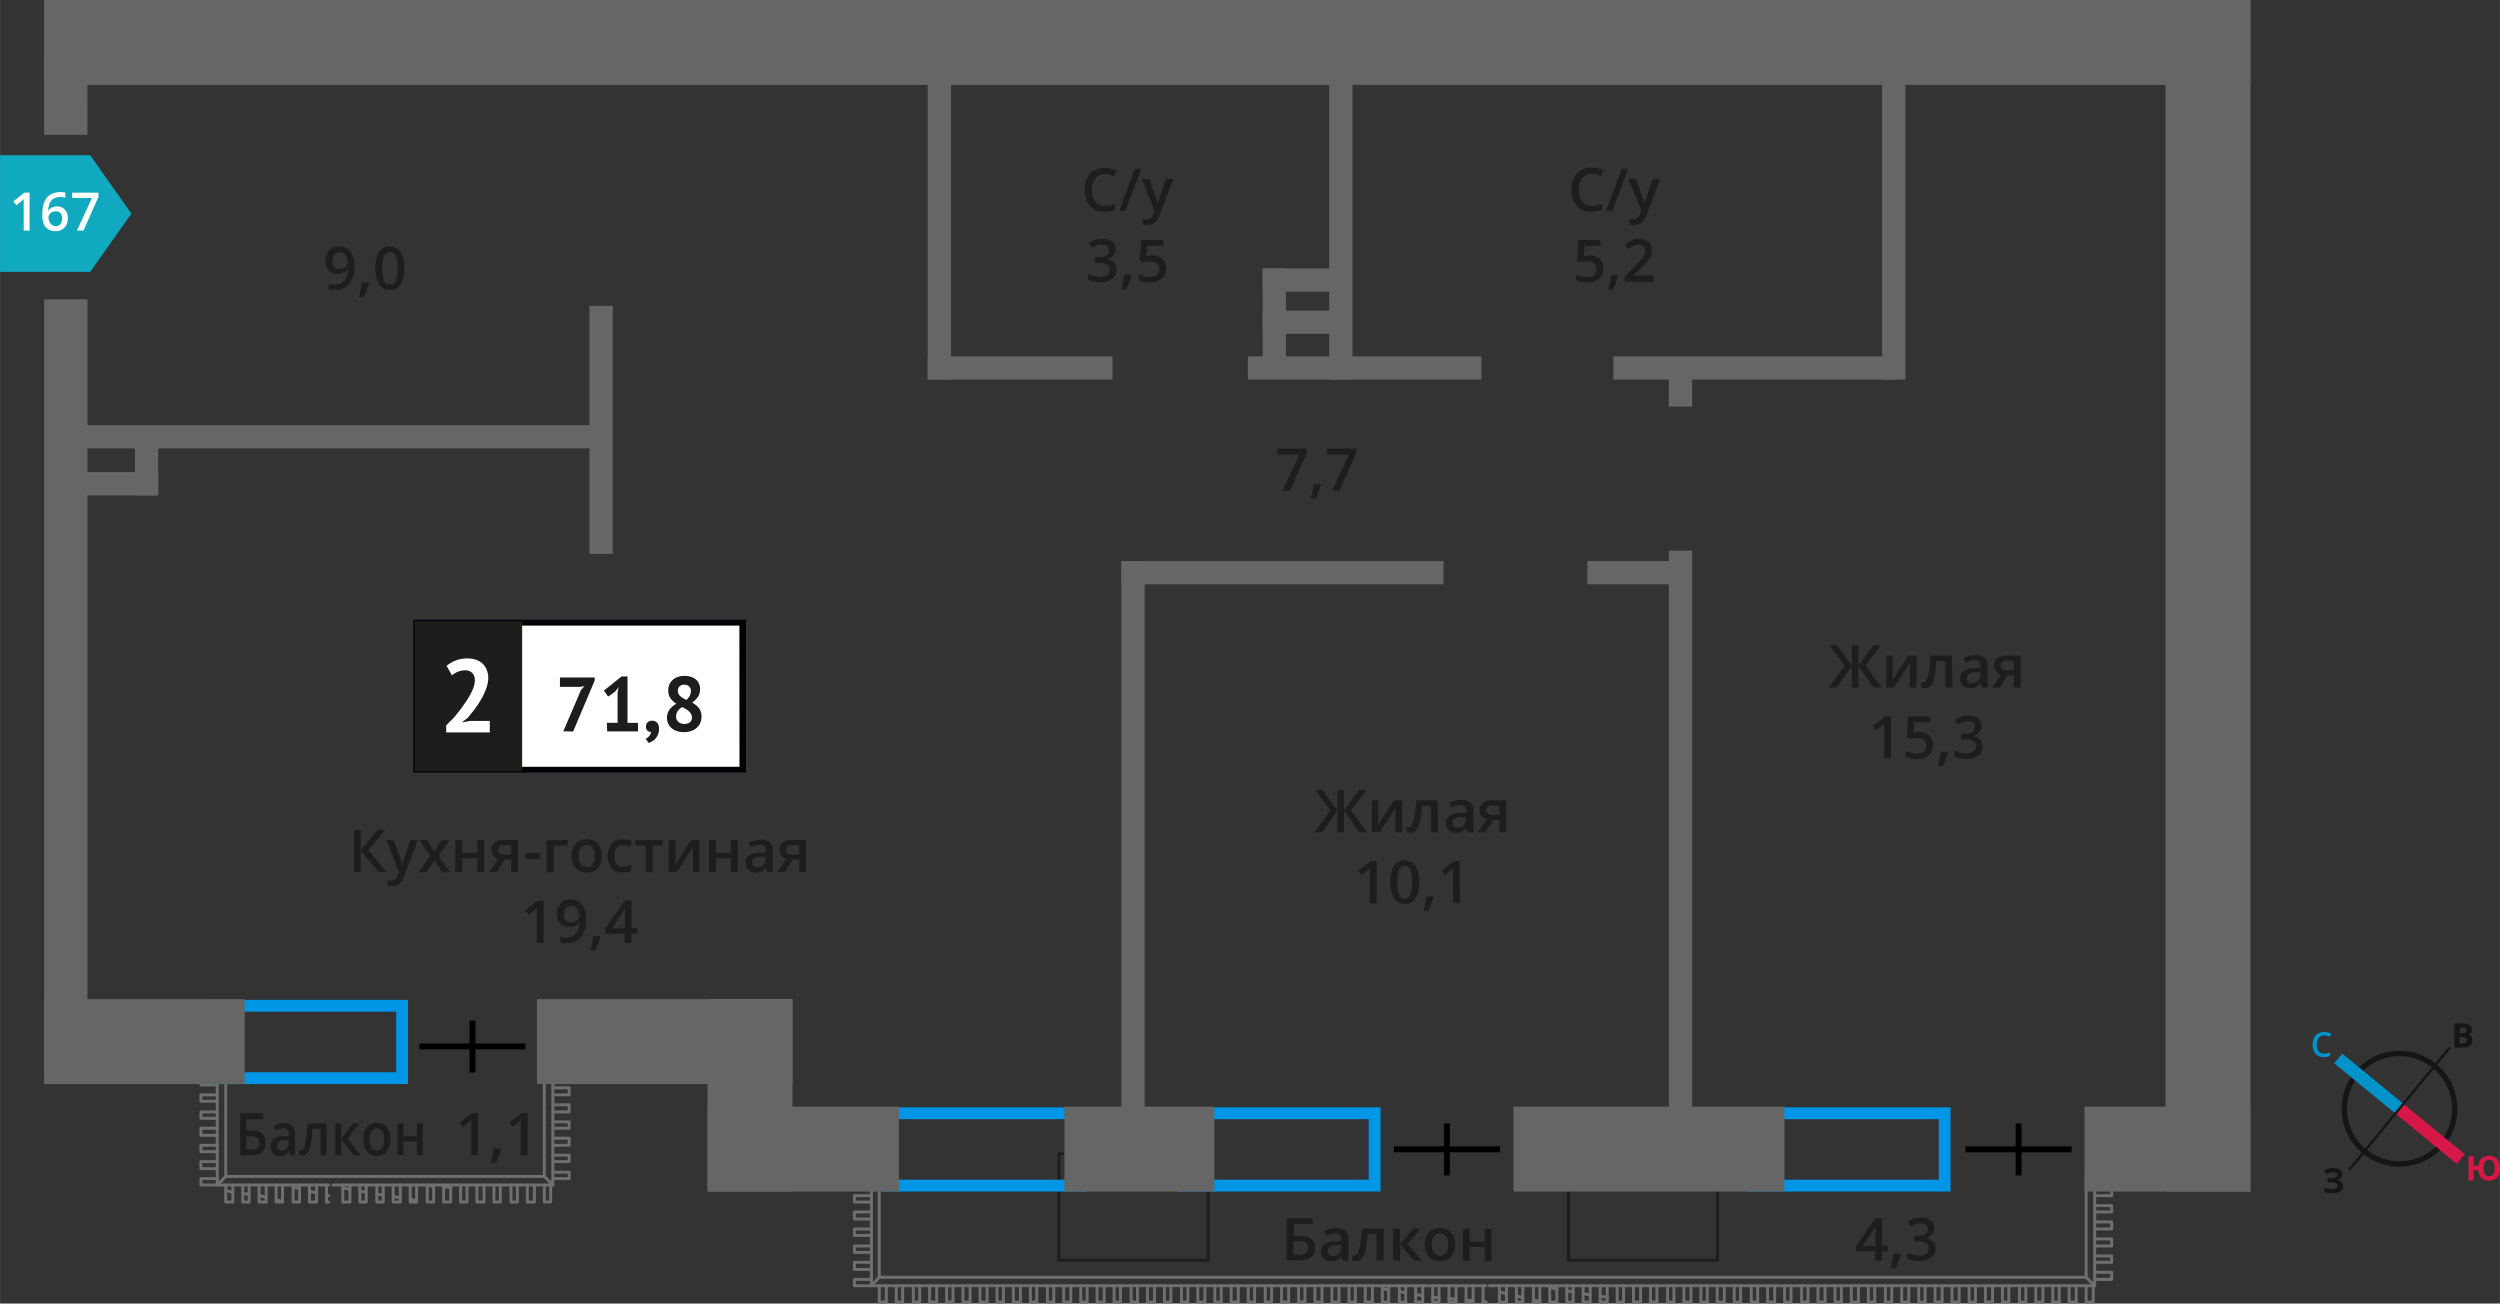 <svg xmlns="http://www.w3.org/2000/svg" width="149.15mm" height="77.77mm" viewBox="0 0 422.79 220.46">
  <rect x="0" y="0" width="422.79" height="220.46" fill="#333333" stroke="none"/>
  <defs>
    <style>
      .cls-1, .cls-11, .cls-12, .cls-13, .cls-2, .cls-4 {
        fill: none;
      }

      .cls-1, .cls-10 {
        stroke: #1d1d1b;
      }

      .cls-1, .cls-11, .cls-12, .cls-13, .cls-4 {
        stroke-miterlimit: 10;
      }

      .cls-1, .cls-10, .cls-2 {
        stroke-width: 0.5px;
      }

      .cls-2 {
        stroke: #706f6f;
        stroke-linecap: round;
        stroke-linejoin: round;
      }

      .cls-3 {
        fill: #0096e7;
      }

      .cls-4 {
        stroke: #000;
      }

      .cls-5 {
        fill: #666;
      }

      .cls-6 {
        fill: #11a9bf;
        fill-rule: evenodd;
      }

      .cls-7 {
        fill: #fff;
      }

      .cls-10, .cls-8 {
        fill: #1d1d1b;
      }

      .cls-9 {
        fill: #050007;
      }

      .cls-10 {
        stroke-miterlimit: 22.93;
      }

      .cls-11 {
        stroke: #141515;
        stroke-width: 0.91px;
      }

      .cls-12 {
        stroke: #0093ca;
      }

      .cls-12, .cls-13 {
        stroke-width: 2.13px;
      }

      .cls-13 {
        stroke: #d61747;
      }

      .cls-14 {
        fill: #141515;
      }

      .cls-15 {
        fill: #0093ca;
      }

      .cls-16 {
        fill: #d61747;
      }
    </style>
  </defs>
  <g id="text">
    <g>
      <rect class="cls-1" x="268.87" y="191.52" width="17.98" height="25.23" transform="translate(73.72 481.99) rotate(-90)"/>
      <rect class="cls-1" x="182.7" y="191.52" width="17.98" height="25.23" transform="translate(-12.44 395.82) rotate(-90)"/>
      <g>
        <line class="cls-2" x1="93.49" y1="182.29" x2="93.49" y2="183.97"/>
        <line class="cls-2" x1="93.49" y1="185.17" x2="93.49" y2="186.85"/>
        <line class="cls-2" x1="93.49" y1="188.05" x2="93.49" y2="189.73"/>
        <line class="cls-2" x1="93.49" y1="190.81" x2="93.49" y2="192.49"/>
        <line class="cls-2" x1="93.49" y1="193.69" x2="93.49" y2="195.37"/>
        <line class="cls-2" x1="93.49" y1="196.45" x2="93.49" y2="198.25"/>
        <polyline class="cls-2" points="93.49 199.33 93.49 200.41 92.05 198.97"/>
        <line class="cls-2" x1="93.49" y1="200.41" x2="93.13" y2="200.41"/>
        <line class="cls-2" x1="92.05" y1="200.41" x2="90.37" y2="200.41"/>
        <line class="cls-2" x1="89.17" y1="200.41" x2="87.49" y2="200.41"/>
        <line class="cls-2" x1="86.41" y1="200.41" x2="84.61" y2="200.41"/>
        <line class="cls-2" x1="83.53" y1="200.41" x2="81.85" y2="200.41"/>
        <line class="cls-2" x1="80.65" y1="200.41" x2="78.97" y2="200.41"/>
        <line class="cls-2" x1="77.89" y1="200.41" x2="76.21" y2="200.41"/>
        <line class="cls-2" x1="75.01" y1="200.41" x2="73.33" y2="200.41"/>
        <line class="cls-2" x1="72.25" y1="200.41" x2="70.45" y2="200.41"/>
        <line class="cls-2" x1="69.37" y1="200.41" x2="67.69" y2="200.41"/>
        <line class="cls-2" x1="66.49" y1="200.41" x2="64.81" y2="200.41"/>
        <line class="cls-2" x1="63.73" y1="200.41" x2="61.93" y2="200.41"/>
        <line class="cls-2" x1="60.85" y1="200.41" x2="59.17" y2="200.41"/>
        <line class="cls-2" x1="57.97" y1="200.41" x2="56.29" y2="200.41"/>
        <line class="cls-2" x1="55.21" y1="200.41" x2="53.53" y2="200.41"/>
        <line class="cls-2" x1="52.33" y1="200.41" x2="50.65" y2="200.41"/>
        <line class="cls-2" x1="49.57" y1="200.41" x2="47.77" y2="200.41"/>
        <line class="cls-2" x1="46.69" y1="200.41" x2="45.01" y2="200.41"/>
        <line class="cls-2" x1="43.81" y1="200.41" x2="42.13" y2="200.41"/>
        <line class="cls-2" x1="41.05" y1="200.41" x2="39.37" y2="200.41"/>
        <polyline class="cls-2" points="38.17 200.41 36.73 200.41 38.17 198.97"/>
        <line class="cls-2" x1="36.73" y1="199.33" x2="36.73" y2="197.65"/>
        <line class="cls-2" x1="36.73" y1="196.45" x2="36.73" y2="194.77"/>
        <line class="cls-2" x1="36.73" y1="193.69" x2="36.73" y2="192.01"/>
        <line class="cls-2" x1="36.73" y1="190.81" x2="36.73" y2="189.13"/>
        <line class="cls-2" x1="36.73" y1="188.05" x2="36.73" y2="186.25"/>
        <line class="cls-2" x1="36.73" y1="185.17" x2="36.73" y2="183.49"/>
        <line class="cls-2" x1="36.73" y1="182.29" x2="36.73" y2="181.93"/>
        <polyline class="cls-2" points="96.25 182.29 96.25 181.21 93.49 181.21 93.49 182.29 96.25 182.29"/>
        <polyline class="cls-2" points="96.25 185.17 96.25 183.97 93.49 183.97 93.49 185.17 96.25 185.17"/>
        <polyline class="cls-2" points="96.25 188.05 96.25 186.85 93.49 186.85 93.49 188.05 96.25 188.05"/>
        <polyline class="cls-2" points="96.25 190.81 96.25 189.73 93.49 189.73 93.49 190.81 96.25 190.81"/>
        <polyline class="cls-2" points="96.25 193.69 96.25 192.49 93.49 192.49 93.49 193.69 96.25 193.69"/>
        <polyline class="cls-2" points="96.25 196.45 96.25 195.37 93.49 195.37 93.49 196.45 96.25 196.45"/>
        <polyline class="cls-2" points="96.25 199.33 96.25 198.25 93.49 198.25 93.49 199.33 96.25 199.33"/>
        <polyline class="cls-2" points="92.05 203.29 93.13 203.29 93.13 200.41 92.05 200.41 92.05 203.29"/>
        <polyline class="cls-2" points="89.17 203.29 90.37 203.29 90.37 200.41 89.17 200.41 89.17 203.29"/>
        <polyline class="cls-2" points="86.41 203.29 87.49 203.29 87.49 200.41 86.41 200.41 86.41 203.29"/>
        <polyline class="cls-2" points="83.53 203.29 84.61 203.29 84.61 200.41 83.53 200.41 83.53 203.29"/>
        <polyline class="cls-2" points="80.65 203.29 81.85 203.29 81.85 200.41 80.65 200.41 80.65 203.29"/>
        <polyline class="cls-2" points="77.89 203.29 78.97 203.29 78.97 200.41 77.89 200.41 77.89 203.29"/>
        <line class="cls-2" x1="75.01" y1="200.77" x2="76.21" y2="200.77"/>
        <polyline class="cls-2" points="75.01 203.29 76.21 203.29 76.21 200.41 75.01 200.41 75.01 203.29"/>
        <line class="cls-2" x1="72.25" y1="200.41" x2="73.33" y2="200.65"/>
        <polyline class="cls-2" points="72.25 203.29 73.33 203.29 73.33 200.41 72.25 200.41 72.25 203.29"/>
        <line class="cls-2" x1="69.37" y1="202.81" x2="70.45" y2="203.05"/>
        <polyline class="cls-2" points="69.37 203.29 70.45 203.29 70.45 200.41 69.37 200.41 69.37 203.29"/>
        <line class="cls-2" x1="66.49" y1="202.33" x2="67.69" y2="202.57"/>
        <polyline class="cls-2" points="66.49 203.29 67.69 203.29 67.69 200.41 66.49 200.41 66.49 203.29"/>
        <line class="cls-2" x1="63.73" y1="201.97" x2="64.81" y2="202.09"/>
        <polyline class="cls-2" points="63.73 203.29 64.81 203.29 64.81 200.41 63.73 200.41 63.73 203.29"/>
        <line class="cls-2" x1="60.85" y1="201.49" x2="61.93" y2="201.61"/>
        <polyline class="cls-2" points="60.85 203.29 61.93 203.29 61.93 200.41 60.85 200.41 60.85 203.29"/>
        <line class="cls-2" x1="57.97" y1="200.89" x2="59.17" y2="201.13"/>
        <polyline class="cls-2" points="57.97 203.29 59.17 203.29 59.17 200.41 57.97 200.41 57.97 203.29"/>
        <line class="cls-2" x1="55.57" y1="202.21" x2="55.21" y2="202.21"/>
        <line class="cls-2" x1="55.21" y1="203.29" x2="55.57" y2="203.29"/>
        <polyline class="cls-2" points="55.57 200.41 55.21 200.41 55.21 203.29"/>
        <line class="cls-2" x1="53.53" y1="201.73" x2="52.33" y2="201.49"/>
        <polyline class="cls-2" points="52.33 203.29 53.53 203.29 53.53 200.41 52.33 200.41 52.33 203.29"/>
        <line class="cls-2" x1="50.65" y1="201.01" x2="49.57" y2="200.77"/>
        <polyline class="cls-2" points="49.57 203.29 50.65 203.29 50.65 200.41 49.57 200.41 49.57 203.29"/>
        <line class="cls-2" x1="47.77" y1="203.17" x2="46.69" y2="202.93"/>
        <polyline class="cls-2" points="46.69 203.29 47.77 203.29 47.77 200.41 46.69 200.41 46.69 203.29"/>
        <line class="cls-2" x1="45.01" y1="202.45" x2="43.81" y2="202.21"/>
        <polyline class="cls-2" points="43.81 203.29 45.01 203.29 45.01 200.41 43.81 200.41 43.81 203.29"/>
        <line class="cls-2" x1="42.13" y1="201.97" x2="41.05" y2="201.85"/>
        <polyline class="cls-2" points="41.05 203.29 42.13 203.29 42.13 200.41 41.05 200.41 41.05 203.29"/>
        <line class="cls-2" x1="39.37" y1="201.61" x2="38.17" y2="201.37"/>
        <polyline class="cls-2" points="38.17 203.29 39.37 203.29 39.37 200.41 38.17 200.41 38.17 203.29"/>
        <polyline class="cls-2" points="33.97 199.33 33.97 200.41 36.73 200.41 36.73 199.33 33.97 199.33"/>
        <polyline class="cls-2" points="33.97 196.45 33.97 197.65 36.73 197.65 36.73 196.45 33.97 196.45"/>
        <polyline class="cls-2" points="33.97 193.69 33.97 194.77 36.73 194.77 36.73 193.69 33.97 193.69"/>
        <polyline class="cls-2" points="33.97 190.81 33.97 192.01 36.73 192.01 36.73 190.81 33.97 190.81"/>
        <polyline class="cls-2" points="33.97 188.05 33.97 189.13 36.73 189.13 36.73 188.05 33.97 188.05"/>
        <polyline class="cls-2" points="33.97 185.17 33.97 186.25 36.73 186.25 36.73 185.17 33.97 185.17"/>
        <polyline class="cls-2" points="33.97 182.29 33.97 183.49 36.73 183.49 36.73 182.29 33.97 182.29"/>
        <line class="cls-2" x1="92.05" y1="181.93" x2="92.05" y2="198.97"/>
        <polyline class="cls-2" points="38.17 181.93 38.17 198.97 92.05 198.97"/>
      </g>
      <g>
        <line class="cls-2" x1="354.25" y1="198.97" x2="354.25" y2="201.01"/>
        <line class="cls-2" x1="354.25" y1="202.21" x2="354.25" y2="203.89"/>
        <line class="cls-2" x1="354.25" y1="204.97" x2="354.25" y2="206.65"/>
        <line class="cls-2" x1="354.25" y1="207.85" x2="354.25" y2="209.53"/>
        <line class="cls-2" x1="354.25" y1="210.73" x2="354.25" y2="212.41"/>
        <line class="cls-2" x1="354.25" y1="213.49" x2="354.25" y2="215.17"/>
        <polyline class="cls-2" points="354.25 216.37 354.25 217.45 352.81 216.01"/>
        <line class="cls-2" x1="354.25" y1="217.45" x2="354.01" y2="217.45"/>
        <line class="cls-2" x1="352.81" y1="217.45" x2="351.13" y2="217.45"/>
        <line class="cls-2" x1="349.93" y1="217.45" x2="348.25" y2="217.45"/>
        <line class="cls-2" x1="347.17" y1="217.45" x2="345.49" y2="217.45"/>
        <line class="cls-2" x1="344.29" y1="217.45" x2="342.61" y2="217.45"/>
        <line class="cls-2" x1="341.53" y1="217.45" x2="339.73" y2="217.45"/>
        <line class="cls-2" x1="338.65" y1="217.45" x2="336.97" y2="217.45"/>
        <line class="cls-2" x1="335.77" y1="217.45" x2="334.09" y2="217.45"/>
        <line class="cls-2" x1="333.01" y1="217.45" x2="331.33" y2="217.45"/>
        <line class="cls-2" x1="330.13" y1="217.45" x2="328.45" y2="217.45"/>
        <line class="cls-2" x1="327.25" y1="217.45" x2="325.57" y2="217.45"/>
        <line class="cls-2" x1="324.49" y1="217.45" x2="322.81" y2="217.45"/>
        <line class="cls-2" x1="321.61" y1="217.45" x2="319.93" y2="217.45"/>
        <line class="cls-2" x1="318.85" y1="217.45" x2="317.05" y2="217.45"/>
        <line class="cls-2" x1="315.97" y1="217.45" x2="314.29" y2="217.45"/>
        <line class="cls-2" x1="313.09" y1="217.45" x2="311.41" y2="217.45"/>
        <line class="cls-2" x1="310.33" y1="217.45" x2="308.65" y2="217.45"/>
        <line class="cls-2" x1="307.45" y1="217.45" x2="305.77" y2="217.45"/>
        <line class="cls-2" x1="304.69" y1="217.45" x2="302.89" y2="217.45"/>
        <line class="cls-2" x1="301.81" y1="217.45" x2="300.13" y2="217.45"/>
        <line class="cls-2" x1="298.93" y1="217.45" x2="297.25" y2="217.45"/>
        <line class="cls-2" x1="296.17" y1="217.45" x2="294.37" y2="217.45"/>
        <line class="cls-2" x1="293.29" y1="217.45" x2="291.61" y2="217.45"/>
        <line class="cls-2" x1="290.41" y1="217.45" x2="288.73" y2="217.45"/>
        <line class="cls-2" x1="287.65" y1="217.45" x2="285.97" y2="217.45"/>
        <line class="cls-2" x1="284.77" y1="217.45" x2="283.09" y2="217.45"/>
        <line class="cls-2" x1="282.01" y1="217.45" x2="280.21" y2="217.45"/>
        <line class="cls-2" x1="279.13" y1="217.45" x2="277.45" y2="217.45"/>
        <line class="cls-2" x1="276.25" y1="217.45" x2="274.57" y2="217.45"/>
        <line class="cls-2" x1="273.49" y1="217.45" x2="271.81" y2="217.45"/>
        <line class="cls-2" x1="270.61" y1="217.45" x2="268.93" y2="217.45"/>
        <line class="cls-2" x1="267.73" y1="217.45" x2="266.05" y2="217.45"/>
        <line class="cls-2" x1="264.97" y1="217.45" x2="263.29" y2="217.45"/>
        <line class="cls-2" x1="262.09" y1="217.45" x2="260.41" y2="217.45"/>
        <line class="cls-2" x1="259.33" y1="217.45" x2="257.53" y2="217.45"/>
        <line class="cls-2" x1="256.45" y1="217.45" x2="254.77" y2="217.45"/>
        <line class="cls-2" x1="253.57" y1="217.45" x2="251.89" y2="217.45"/>
        <line class="cls-2" x1="250.81" y1="217.45" x2="249.13" y2="217.45"/>
        <line class="cls-2" x1="247.93" y1="217.45" x2="246.25" y2="217.45"/>
        <line class="cls-2" x1="245.05" y1="217.45" x2="243.37" y2="217.45"/>
        <line class="cls-2" x1="242.29" y1="217.45" x2="240.61" y2="217.45"/>
        <line class="cls-2" x1="239.41" y1="217.45" x2="237.73" y2="217.45"/>
        <line class="cls-2" x1="236.65" y1="217.45" x2="234.85" y2="217.45"/>
        <line class="cls-2" x1="233.77" y1="217.45" x2="232.09" y2="217.45"/>
        <line class="cls-2" x1="230.89" y1="217.45" x2="229.21" y2="217.45"/>
        <line class="cls-2" x1="228.13" y1="217.45" x2="226.45" y2="217.45"/>
        <line class="cls-2" x1="225.25" y1="217.45" x2="223.57" y2="217.45"/>
        <line class="cls-2" x1="222.37" y1="217.45" x2="220.69" y2="217.45"/>
        <line class="cls-2" x1="219.61" y1="217.45" x2="217.93" y2="217.45"/>
        <line class="cls-2" x1="216.73" y1="217.45" x2="215.05" y2="217.45"/>
        <line class="cls-2" x1="213.97" y1="217.45" x2="212.17" y2="217.45"/>
        <line class="cls-2" x1="211.09" y1="217.45" x2="209.41" y2="217.45"/>
        <line class="cls-2" x1="208.21" y1="217.45" x2="206.53" y2="217.45"/>
        <line class="cls-2" x1="205.45" y1="217.45" x2="203.77" y2="217.45"/>
        <line class="cls-2" x1="202.57" y1="217.45" x2="200.89" y2="217.45"/>
        <line class="cls-2" x1="199.81" y1="217.45" x2="198.01" y2="217.45"/>
        <line class="cls-2" x1="196.93" y1="217.45" x2="195.25" y2="217.45"/>
        <line class="cls-2" x1="194.05" y1="217.45" x2="192.37" y2="217.45"/>
        <line class="cls-2" x1="191.29" y1="217.45" x2="189.49" y2="217.45"/>
        <line class="cls-2" x1="188.41" y1="217.45" x2="186.73" y2="217.45"/>
        <line class="cls-2" x1="185.53" y1="217.45" x2="183.85" y2="217.45"/>
        <line class="cls-2" x1="182.77" y1="217.45" x2="181.09" y2="217.45"/>
        <line class="cls-2" x1="179.89" y1="217.45" x2="178.21" y2="217.45"/>
        <line class="cls-2" x1="177.13" y1="217.45" x2="175.33" y2="217.45"/>
        <line class="cls-2" x1="174.25" y1="217.45" x2="172.57" y2="217.45"/>
        <line class="cls-2" x1="171.37" y1="217.45" x2="169.69" y2="217.45"/>
        <line class="cls-2" x1="168.61" y1="217.45" x2="166.93" y2="217.45"/>
        <line class="cls-2" x1="165.73" y1="217.45" x2="164.05" y2="217.45"/>
        <line class="cls-2" x1="162.85" y1="217.45" x2="161.17" y2="217.45"/>
        <line class="cls-2" x1="160.09" y1="217.45" x2="158.41" y2="217.45"/>
        <line class="cls-2" x1="157.21" y1="217.45" x2="155.53" y2="217.45"/>
        <line class="cls-2" x1="154.45" y1="217.45" x2="152.65" y2="217.45"/>
        <line class="cls-2" x1="151.57" y1="217.45" x2="149.89" y2="217.45"/>
        <polyline class="cls-2" points="148.69 217.45 147.37 217.45 148.69 216.01"/>
        <line class="cls-2" x1="147.37" y1="216.37" x2="147.37" y2="214.69"/>
        <line class="cls-2" x1="147.37" y1="213.49" x2="147.37" y2="211.81"/>
        <line class="cls-2" x1="147.37" y1="210.73" x2="147.37" y2="208.93"/>
        <line class="cls-2" x1="147.37" y1="207.85" x2="147.37" y2="206.17"/>
        <line class="cls-2" x1="147.37" y1="204.97" x2="147.37" y2="203.29"/>
        <line class="cls-2" x1="147.37" y1="202.21" x2="147.37" y2="200.41"/>
        <line class="cls-2" x1="147.37" y1="199.33" x2="147.37" y2="198.97"/>
        <polyline class="cls-2" points="357.13 202.21 357.13 201.01 354.25 201.01 354.25 202.21 357.13 202.21"/>
        <polyline class="cls-2" points="357.13 204.97 357.13 203.89 354.25 203.89 354.25 204.97 357.13 204.97"/>
        <polyline class="cls-2" points="357.13 207.85 357.13 206.65 354.25 206.65 354.25 207.85 357.13 207.85"/>
        <polyline class="cls-2" points="357.13 210.73 357.13 209.53 354.25 209.53 354.25 210.73 357.13 210.73"/>
        <polyline class="cls-2" points="357.13 213.49 357.13 212.41 354.25 212.41 354.25 213.49 357.13 213.49"/>
        <polyline class="cls-2" points="357.13 216.37 357.13 215.17 354.25 215.17 354.25 216.37 357.13 216.37"/>
        <polyline class="cls-2" points="352.81 220.21 354.01 220.21 354.01 217.45 352.81 217.45 352.81 220.21"/>
        <polyline class="cls-2" points="349.93 220.21 351.13 220.21 351.13 217.45 349.93 217.45 349.93 220.21"/>
        <polyline class="cls-2" points="347.17 220.21 348.25 220.21 348.25 217.45 347.17 217.45 347.17 220.21"/>
        <polyline class="cls-2" points="344.29 220.21 345.49 220.21 345.49 217.45 344.29 217.45 344.29 220.21"/>
        <polyline class="cls-2" points="341.53 220.21 342.61 220.21 342.61 217.45 341.53 217.45 341.53 220.21"/>
        <polyline class="cls-2" points="338.65 220.21 339.73 220.21 339.73 217.45 338.65 217.45 338.65 220.21"/>
        <polyline class="cls-2" points="335.77 220.21 336.97 220.21 336.97 217.45 335.77 217.45 335.77 220.21"/>
        <polyline class="cls-2" points="333.01 220.21 334.09 220.21 334.09 217.45 333.01 217.45 333.01 220.21"/>
        <polyline class="cls-2" points="330.13 220.21 331.33 220.21 331.33 217.45 330.13 217.45 330.13 220.21"/>
        <polyline class="cls-2" points="327.25 220.21 328.45 220.21 328.45 217.45 327.25 217.45 327.25 220.21"/>
        <polyline class="cls-2" points="324.49 220.21 325.57 220.21 325.57 217.45 324.49 217.45 324.49 220.21"/>
        <polyline class="cls-2" points="321.61 220.21 322.81 220.21 322.81 217.45 321.61 217.45 321.61 220.21"/>
        <polyline class="cls-2" points="318.85 220.21 319.93 220.21 319.93 217.45 318.85 217.45 318.85 220.21"/>
        <polyline class="cls-2" points="315.97 220.21 317.05 220.21 317.05 217.45 315.97 217.45 315.97 220.21"/>
        <polyline class="cls-2" points="313.09 220.21 314.29 220.21 314.29 217.45 313.09 217.45 313.09 220.21"/>
        <polyline class="cls-2" points="310.33 220.21 311.41 220.21 311.41 217.45 310.33 217.45 310.33 220.21"/>
        <polyline class="cls-2" points="307.45 220.21 308.65 220.21 308.65 217.45 307.45 217.45 307.45 220.21"/>
        <polyline class="cls-2" points="304.69 220.21 305.77 220.21 305.77 217.45 304.69 217.45 304.69 220.21"/>
        <polyline class="cls-2" points="301.81 220.21 302.89 220.21 302.89 217.45 301.81 217.45 301.81 220.21"/>
        <polyline class="cls-2" points="298.93 220.21 300.13 220.21 300.13 217.45 298.93 217.45 298.93 220.21"/>
        <polyline class="cls-2" points="296.17 220.21 297.25 220.21 297.25 217.45 296.17 217.45 296.17 220.21"/>
        <polyline class="cls-2" points="293.29 220.21 294.37 220.21 294.37 217.45 293.29 217.45 293.29 220.21"/>
        <polyline class="cls-2" points="290.41 220.21 291.61 220.21 291.61 217.45 290.41 217.45 290.41 220.21"/>
        <polyline class="cls-2" points="287.65 220.21 288.73 220.21 288.73 217.45 287.65 217.45 287.65 220.21"/>
        <polyline class="cls-2" points="284.77 220.21 285.97 220.21 285.97 217.45 284.77 217.45 284.77 220.21"/>
        <polyline class="cls-2" points="282.01 220.21 283.09 220.21 283.09 217.45 282.01 217.45 282.01 220.21"/>
        <polyline class="cls-2" points="279.13 220.21 280.21 220.21 280.21 217.45 279.13 217.45 279.13 220.21"/>
        <polyline class="cls-2" points="276.25 220.21 277.45 220.21 277.45 217.45 276.25 217.45 276.25 220.21"/>
        <polyline class="cls-2" points="273.49 220.21 274.57 220.21 274.57 217.45 273.49 217.45 273.49 220.21"/>
        <line class="cls-2" x1="270.61" y1="219.25" x2="271.81" y2="219.37"/>
        <polyline class="cls-2" points="270.61 220.21 271.81 220.21 271.81 217.45 270.61 217.45 270.61 220.21"/>
        <line class="cls-2" x1="267.73" y1="218.77" x2="268.93" y2="219.01"/>
        <polyline class="cls-2" points="267.73 220.21 268.93 220.21 268.93 217.45 267.73 217.45 267.73 220.21"/>
        <line class="cls-2" x1="264.97" y1="218.29" x2="266.05" y2="218.53"/>
        <polyline class="cls-2" points="264.97 220.21 266.05 220.21 266.05 217.45 264.97 217.45 264.97 220.21"/>
        <line class="cls-2" x1="262.09" y1="217.69" x2="263.29" y2="218.05"/>
        <polyline class="cls-2" points="262.09 220.21 263.29 220.21 263.29 217.45 262.09 217.45 262.09 220.21"/>
        <line class="cls-2" x1="259.33" y1="219.85" x2="260.41" y2="220.09"/>
        <polyline class="cls-2" points="259.33 220.21 260.41 220.21 260.41 217.45 259.33 217.45 259.33 220.21"/>
        <line class="cls-2" x1="256.45" y1="219.13" x2="257.53" y2="219.49"/>
        <polyline class="cls-2" points="256.45 220.21 257.53 220.21 257.53 217.45 256.45 217.45 256.45 220.21"/>
        <line class="cls-2" x1="253.57" y1="218.53" x2="254.77" y2="218.77"/>
        <polyline class="cls-2" points="253.57 220.21 254.77 220.21 254.77 217.45 253.57 217.45 253.57 220.21"/>
        <line class="cls-2" x1="250.81" y1="220.09" x2="251.29" y2="220.21"/>
        <line class="cls-2" x1="250.81" y1="220.21" x2="251.29" y2="220.21"/>
        <polyline class="cls-2" points="251.29 217.45 250.81 217.45 250.81 220.21"/>
        <line class="cls-2" x1="247.93" y1="219.85" x2="249.13" y2="219.97"/>
        <polyline class="cls-2" points="247.93 220.21 249.13 220.21 249.13 217.45 247.93 217.45 247.93 220.21"/>
        <line class="cls-2" x1="245.05" y1="219.61" x2="246.25" y2="219.73"/>
        <polyline class="cls-2" points="245.05 220.21 246.25 220.21 246.25 217.45 245.05 217.45 245.05 220.21"/>
        <line class="cls-2" x1="242.29" y1="219.37" x2="243.37" y2="219.49"/>
        <polyline class="cls-2" points="242.29 220.21 243.37 220.21 243.37 217.45 242.29 217.45 242.29 220.21"/>
        <line class="cls-2" x1="239.41" y1="218.89" x2="240.61" y2="219.13"/>
        <polyline class="cls-2" points="239.41 220.21 240.61 220.21 240.61 217.45 239.41 217.45 239.41 220.21"/>
        <line class="cls-2" x1="236.65" y1="218.41" x2="237.73" y2="218.65"/>
        <polyline class="cls-2" points="236.65 220.21 237.73 220.21 237.73 217.45 236.65 217.45 236.65 220.21"/>
        <line class="cls-2" x1="233.77" y1="217.93" x2="234.85" y2="218.17"/>
        <polyline class="cls-2" points="233.77 220.21 234.85 220.21 234.85 217.45 233.77 217.45 233.77 220.21"/>
        <polyline class="cls-2" points="230.89 220.21 232.09 220.21 232.09 217.45 230.89 217.45 230.89 220.21"/>
        <polyline class="cls-2" points="228.13 220.21 229.21 220.21 229.21 217.45 228.13 217.45 228.13 220.21"/>
        <polyline class="cls-2" points="225.25 220.21 226.45 220.21 226.45 217.45 225.25 217.45 225.25 220.21"/>
        <polyline class="cls-2" points="222.37 220.21 223.57 220.21 223.57 217.45 222.37 217.45 222.37 220.21"/>
        <polyline class="cls-2" points="219.61 220.21 220.69 220.21 220.69 217.45 219.61 217.45 219.61 220.21"/>
        <polyline class="cls-2" points="216.73 220.21 217.93 220.21 217.93 217.45 216.73 217.45 216.73 220.21"/>
        <polyline class="cls-2" points="213.97 220.21 215.05 220.21 215.05 217.45 213.97 217.45 213.97 220.21"/>
        <polyline class="cls-2" points="211.09 220.21 212.17 220.21 212.17 217.45 211.09 217.45 211.09 220.21"/>
        <polyline class="cls-2" points="208.21 220.21 209.41 220.21 209.41 217.45 208.21 217.45 208.21 220.21"/>
        <polyline class="cls-2" points="205.45 220.21 206.53 220.21 206.53 217.45 205.45 217.45 205.45 220.21"/>
        <polyline class="cls-2" points="202.57 220.21 203.77 220.21 203.77 217.45 202.57 217.45 202.57 220.21"/>
        <polyline class="cls-2" points="199.81 220.21 200.89 220.21 200.89 217.45 199.81 217.45 199.81 220.21"/>
        <polyline class="cls-2" points="196.93 220.21 198.01 220.21 198.01 217.45 196.93 217.45 196.93 220.21"/>
        <polyline class="cls-2" points="194.05 220.21 195.25 220.21 195.25 217.45 194.05 217.45 194.05 220.21"/>
        <polyline class="cls-2" points="191.29 220.21 192.37 220.21 192.37 217.45 191.29 217.45 191.29 220.21"/>
        <polyline class="cls-2" points="188.41 220.21 189.49 220.21 189.49 217.45 188.41 217.45 188.41 220.21"/>
        <polyline class="cls-2" points="185.53 220.21 186.73 220.21 186.73 217.45 185.53 217.45 185.53 220.21"/>
        <polyline class="cls-2" points="182.77 220.21 183.85 220.21 183.85 217.45 182.77 217.45 182.77 220.21"/>
        <polyline class="cls-2" points="179.89 220.21 181.09 220.21 181.09 217.45 179.89 217.45 179.89 220.21"/>
        <polyline class="cls-2" points="177.13 220.21 178.21 220.21 178.21 217.45 177.13 217.45 177.13 220.21"/>
        <polyline class="cls-2" points="174.25 220.21 175.33 220.21 175.33 217.45 174.25 217.45 174.25 220.21"/>
        <polyline class="cls-2" points="171.37 220.21 172.57 220.21 172.57 217.45 171.37 217.45 171.37 220.21"/>
        <polyline class="cls-2" points="168.61 220.21 169.69 220.21 169.69 217.45 168.61 217.45 168.61 220.21"/>
        <polyline class="cls-2" points="165.73 220.21 166.93 220.21 166.93 217.45 165.73 217.45 165.73 220.21"/>
        <polyline class="cls-2" points="162.85 220.21 164.05 220.21 164.05 217.45 162.85 217.45 162.85 220.21"/>
        <polyline class="cls-2" points="160.09 220.21 161.17 220.21 161.17 217.45 160.09 217.45 160.09 220.21"/>
        <polyline class="cls-2" points="157.21 220.21 158.41 220.21 158.41 217.45 157.21 217.45 157.21 220.21"/>
        <polyline class="cls-2" points="154.45 220.21 155.53 220.21 155.53 217.45 154.45 217.45 154.45 220.21"/>
        <polyline class="cls-2" points="151.57 220.21 152.65 220.21 152.65 217.45 151.57 217.45 151.57 220.21"/>
        <polyline class="cls-2" points="148.69 220.21 149.89 220.21 149.89 217.45 148.69 217.45 148.69 220.21"/>
        <polyline class="cls-2" points="144.49 216.37 144.49 217.45 147.37 217.45 147.37 216.37 144.49 216.37"/>
        <polyline class="cls-2" points="144.49 213.49 144.49 214.69 147.37 214.69 147.37 213.49 144.49 213.49"/>
        <polyline class="cls-2" points="144.49 210.73 144.49 211.81 147.37 211.81 147.37 210.73 144.49 210.73"/>
        <polyline class="cls-2" points="144.49 207.85 144.49 208.93 147.37 208.93 147.37 207.85 144.49 207.85"/>
        <polyline class="cls-2" points="144.49 204.97 144.49 206.17 147.37 206.17 147.37 204.97 144.49 204.97"/>
        <polyline class="cls-2" points="144.49 202.21 144.49 203.29 147.37 203.29 147.37 202.21 144.49 202.21"/>
        <polyline class="cls-2" points="144.49 199.33 144.49 200.41 147.37 200.41 147.37 199.33 144.49 199.33"/>
        <line class="cls-2" x1="352.81" y1="198.97" x2="352.81" y2="216.01"/>
        <line class="cls-2" x1="148.69" y1="198.97" x2="148.69" y2="216.01"/>
        <line class="cls-2" x1="148.69" y1="216.01" x2="352.81" y2="216.01"/>
      </g>
      <path class="cls-3" d="M67,171.1v10.24H36.63V171.1H67m2-2H34.63v14.24H69V169.1Z"/>
      <path class="cls-3" d="M181.78,189.28v10.24H151.41V189.28h30.37m2-2H149.41v14.24h34.37V187.28Z"/>
      <path class="cls-3" d="M231.47,189.28v10.24H201.1V189.28h30.37m2-2H199.1v14.24h34.37V187.28Z"/>
      <path class="cls-3" d="M327.88,189.28v10.24H297.51V189.28h30.37m2-2H295.51v14.24h34.37V187.28Z"/>
      <g>
        <line class="cls-4" x1="70.93" y1="176.98" x2="88.87" y2="176.98"/>
        <line class="cls-4" x1="79.9" y1="181.39" x2="79.9" y2="172.61"/>
      </g>
      <g>
        <line class="cls-4" x1="235.73" y1="194.38" x2="253.68" y2="194.38"/>
        <line class="cls-4" x1="244.7" y1="198.79" x2="244.7" y2="190.01"/>
      </g>
      <g>
        <line class="cls-4" x1="332.41" y1="194.38" x2="350.35" y2="194.38"/>
        <line class="cls-4" x1="341.38" y1="198.79" x2="341.38" y2="190.01"/>
      </g>
      <rect class="cls-5" x="-54.45" y="112.52" width="131.11" height="7.33" transform="translate(127.3 105.08) rotate(90)"/>
      <rect class="cls-5" x="4.56" y="12.58" width="13.11" height="7.33" transform="translate(27.35 5.13) rotate(89.98)"/>
      <rect class="cls-5" x="119.65" y="187.16" width="32.36" height="14.36" transform="translate(271.67 388.68) rotate(180)"/>
      <rect class="cls-5" x="180.01" y="187.16" width="25.36" height="14.36" transform="translate(385.38 388.68) rotate(180)"/>
      <rect class="cls-5" x="255.94" y="187.16" width="45.83" height="14.36" transform="translate(557.72 388.68) rotate(180)"/>
      <rect class="cls-5" x="352.53" y="187.16" width="28.06" height="14.36" transform="translate(733.12 388.68) rotate(180)"/>
      <rect class="cls-5" x="7.44" width="373.15" height="14.36" transform="translate(388.03 14.36) rotate(180)"/>
      <rect class="cls-5" x="7.44" y="168.98" width="33.94" height="14.36" transform="translate(48.82 352.32) rotate(180)"/>
      <rect class="cls-5" x="90.8" y="168.98" width="43.22" height="14.36" transform="translate(224.82 352.32) rotate(180)"/>
      <rect class="cls-5" x="110.56" y="178.07" width="32.54" height="14.36" transform="translate(-58.41 312.08) rotate(-90)"/>
      <rect class="cls-5" x="272.65" y="93.58" width="201.52" height="14.36" transform="translate(272.65 474.17) rotate(-90)"/>
      <rect class="cls-5" x="130.08" y="33.45" width="57.56" height="3.94" transform="translate(123.44 194.28) rotate(-90)"/>
      <rect class="cls-5" x="80.67" y="70.73" width="41.96" height="3.94" transform="translate(28.95 174.35) rotate(-90)"/>
      <rect class="cls-5" x="19.82" y="76.86" width="9.9" height="3.94" transform="translate(-54.05 103.6) rotate(-90)"/>
      <rect class="cls-5" x="11.83" y="79.84" width="14.91" height="3.94"/>
      <rect class="cls-5" x="197.98" y="33.45" width="57.56" height="3.94" transform="translate(191.34 262.18) rotate(-90)"/>
      <rect class="cls-5" x="280.94" y="63.53" width="6.53" height="3.94" transform="translate(349.7 -218.71) rotate(90)"/>
      <rect class="cls-5" x="236.57" y="138.79" width="95.28" height="3.94" transform="translate(424.97 -143.44) rotate(90)"/>
      <rect class="cls-5" x="144.86" y="139.68" width="93.51" height="3.94" transform="translate(333.26 -49.97) rotate(90)"/>
      <rect class="cls-5" x="291.49" y="33.45" width="57.56" height="3.94" transform="translate(284.85 355.69) rotate(-90)"/>
      <rect class="cls-5" x="156.89" y="60.26" width="31.25" height="3.93" transform="translate(345.03 124.46) rotate(180)"/>
      <rect class="cls-5" x="11.11" y="71.9" width="91.73" height="3.93" transform="translate(113.95 147.74) rotate(180)"/>
      <rect class="cls-5" x="211.04" y="60.26" width="39.5" height="3.93" transform="translate(461.57 124.46) rotate(180)"/>
      <rect class="cls-5" x="213.53" y="52.53" width="14.4" height="3.93" transform="translate(441.47 109) rotate(180)"/>
      <rect class="cls-5" x="213.53" y="45.4" width="14.4" height="3.93" transform="translate(441.47 94.73) rotate(180)"/>
      <rect class="cls-5" x="206.76" y="52.18" width="17.49" height="3.93" transform="translate(161.36 269.64) rotate(-90)"/>
      <rect class="cls-5" x="189.64" y="94.89" width="54.47" height="3.93" transform="translate(433.76 193.71) rotate(180)"/>
      <rect class="cls-5" x="268.46" y="94.89" width="15.75" height="3.93" transform="translate(552.66 193.71) rotate(180)"/>
      <rect class="cls-5" x="272.86" y="60.26" width="47.49" height="3.93" transform="translate(593.2 124.46) rotate(180)"/>
      <polygon class="cls-6" points="15.25 26.25 15.25 26.26 18.73 31.19 22.22 36.12 18.73 41.05 15.25 45.98 15.25 45.98 15.25 45.98 0 45.98 0 26.25 15.25 26.25 15.25 26.25"/>
      <g>
        <path class="cls-7" d="M5,39H4V34.85c0-.49,0-.89,0-1.18l-.25.24-1,.8-.52-.65,1.89-1.49H5Z"/>
        <path class="cls-7" d="M7.15,36.26q0-3.76,3.07-3.77a3.69,3.69,0,0,1,.81.08v.86a2.57,2.57,0,0,0-.77-.1,2,2,0,0,0-1.55.55,2.69,2.69,0,0,0-.56,1.78h0a1.4,1.4,0,0,1,.58-.55,1.87,1.87,0,0,1,.88-.2,1.73,1.73,0,0,1,1.36.54,2.05,2.05,0,0,1,.49,1.45,2.19,2.19,0,0,1-.57,1.6,2,2,0,0,1-1.54.59,2,2,0,0,1-2-1.3A3.88,3.88,0,0,1,7.15,36.26Zm2.24,2a1,1,0,0,0,.82-.34,1.49,1.49,0,0,0,.28-1,1.29,1.29,0,0,0-.27-.87,1,1,0,0,0-.81-.31,1.27,1.27,0,0,0-.61.14,1.07,1.07,0,0,0-.45.39,1,1,0,0,0-.16.51,1.59,1.59,0,0,0,.34,1A1,1,0,0,0,9.39,38.23Z"/>
        <path class="cls-7" d="M13,39l2.54-5.51H12.19v-.91h4.45v.72L14.11,39Z"/>
      </g>
      <g>
        <path class="cls-8" d="M225,137.07l-2.61-3.45h1.25l2.54,3.46v-3.46h1.11v3.46l2.54-3.46h1.25l-2.61,3.45,2.72,3.69h-1.29l-2.61-3.62v3.62h-1.11v-3.62l-2.61,3.62h-1.3Z"/>
        <path class="cls-8" d="M233.09,135.36v2.77c0,.32,0,.8-.08,1.42l2.71-4.19h1.4v5.4H236V138c0-.15,0-.39,0-.73s0-.58.05-.73l-2.7,4.18H232v-5.4Z"/>
        <path class="cls-8" d="M243.19,140.76H242v-4.5h-1.49a19.08,19.08,0,0,1-.37,2.71,3.63,3.63,0,0,1-.61,1.43,1.2,1.2,0,0,1-1,.45,1.65,1.65,0,0,1-.63-.11v-.9a1,1,0,0,0,.37.07c.33,0,.59-.37.78-1.12a21.33,21.33,0,0,0,.45-3.43h3.62Z"/>
        <path class="cls-8" d="M248.21,140.76,248,140h0a2.22,2.22,0,0,1-.78.67,2.49,2.49,0,0,1-1,.18,1.7,1.7,0,0,1-1.24-.43,1.61,1.61,0,0,1-.45-1.22,1.45,1.45,0,0,1,.62-1.26,3.69,3.69,0,0,1,1.89-.46l.94,0v-.29a1.1,1.1,0,0,0-.25-.77,1,1,0,0,0-.75-.26,2.61,2.61,0,0,0-.79.12,6.94,6.94,0,0,0-.73.29l-.37-.82a4,4,0,0,1,1-.35,4.37,4.37,0,0,1,1-.12,2.34,2.34,0,0,1,1.56.45,1.76,1.76,0,0,1,.52,1.41v3.64ZM246.5,140a1.44,1.44,0,0,0,1-.35,1.27,1.27,0,0,0,.38-1v-.47l-.7,0a2.41,2.41,0,0,0-1.18.27.84.84,0,0,0-.37.74.74.74,0,0,0,.22.56A.93.93,0,0,0,246.5,140Z"/>
        <path class="cls-8" d="M251.19,140.76H249.9l1.51-2.21a1.55,1.55,0,0,1-1.18-1.56,1.46,1.46,0,0,1,.55-1.2,2.35,2.35,0,0,1,1.5-.43h2.46v5.4h-1.16v-2.08H252.5Zm.16-3.76a.68.68,0,0,0,.32.62,1.49,1.49,0,0,0,.84.21h1.07v-1.6h-1.25a1.16,1.16,0,0,0-.72.2A.68.68,0,0,0,251.35,137Z"/>
        <path class="cls-8" d="M232.81,152.76h-1.15v-4.61c0-.55,0-1,0-1.31a3.71,3.71,0,0,1-.28.26c-.11.1-.47.4-1.09.9l-.58-.73,2.1-1.65h1Z"/>
        <path class="cls-8" d="M240,149.19a5.11,5.11,0,0,1-.6,2.77,2,2,0,0,1-1.83.9,2,2,0,0,1-1.81-.93,5,5,0,0,1-.61-2.74,5.15,5.15,0,0,1,.59-2.78,2,2,0,0,1,1.83-.9,2,2,0,0,1,1.81.94A5,5,0,0,1,240,149.19Zm-3.69,0a5.26,5.26,0,0,0,.3,2.09,1,1,0,0,0,1.92,0,7.13,7.13,0,0,0,0-4.16,1,1,0,0,0-1.92,0A5.26,5.26,0,0,0,236.3,149.19Z"/>
        <path class="cls-8" d="M242.43,151.71a17.41,17.41,0,0,1-.86,2.34h-.85a22.91,22.91,0,0,0,.51-2.45h1.12Z"/>
        <path class="cls-8" d="M246.89,152.76h-1.14v-4.61c0-.55,0-1,0-1.31a3.71,3.71,0,0,1-.28.26c-.11.1-.47.4-1.1.9l-.57-.73,2.1-1.65h.95Z"/>
      </g>
      <g>
        <path class="cls-8" d="M312,112.59l-2.61-3.45h1.25l2.54,3.46v-3.46h1.11v3.46l2.54-3.46h1.25l-2.61,3.45,2.72,3.69h-1.29l-2.61-3.62v3.62h-1.11v-3.62l-2.61,3.62h-1.3Z"/>
        <path class="cls-8" d="M320.09,110.88v2.77c0,.32,0,.79-.08,1.42l2.71-4.19h1.4v5.4H323v-2.72c0-.15,0-.39,0-.73s0-.58,0-.73l-2.7,4.18H319v-5.4Z"/>
        <path class="cls-8" d="M330.19,116.28H329v-4.5h-1.49a19.08,19.08,0,0,1-.37,2.71,3.63,3.63,0,0,1-.61,1.43,1.2,1.2,0,0,1-1,.45,1.65,1.65,0,0,1-.63-.11v-.9a1,1,0,0,0,.37.07c.33,0,.59-.37.78-1.12a21.33,21.33,0,0,0,.45-3.43h3.62Z"/>
        <path class="cls-8" d="M335.21,116.28l-.23-.75h0a2.22,2.22,0,0,1-.78.67,2.49,2.49,0,0,1-1,.18,1.74,1.74,0,0,1-1.24-.43,1.61,1.61,0,0,1-.45-1.22,1.43,1.43,0,0,1,.62-1.26A3.59,3.59,0,0,1,334,113l.94,0v-.29a1.1,1.1,0,0,0-.25-.77,1,1,0,0,0-.75-.26,2.61,2.61,0,0,0-.79.12,5.29,5.29,0,0,0-.73.29l-.37-.82a4,4,0,0,1,1-.35,4.37,4.37,0,0,1,1-.12,2.34,2.34,0,0,1,1.56.45,1.76,1.76,0,0,1,.52,1.41v3.64Zm-1.71-.78a1.44,1.44,0,0,0,1-.35,1.27,1.27,0,0,0,.38-1v-.47l-.7,0A2.41,2.41,0,0,0,333,114a.84.84,0,0,0-.37.74.74.74,0,0,0,.22.56A.93.93,0,0,0,333.5,115.5Z"/>
        <path class="cls-8" d="M338.19,116.28H336.9l1.51-2.21a1.63,1.63,0,0,1-.86-.56,1.58,1.58,0,0,1-.32-1,1.46,1.46,0,0,1,.55-1.2,2.35,2.35,0,0,1,1.5-.43h2.46v5.4h-1.16V114.2H339.5Zm.16-3.76a.69.69,0,0,0,.32.62,1.49,1.49,0,0,0,.84.21h1.07v-1.6h-1.25a1.1,1.1,0,0,0-.72.2A.68.68,0,0,0,338.35,112.52Z"/>
        <path class="cls-8" d="M319.81,128.28h-1.15v-4.61c0-.55,0-1,0-1.31a3.71,3.71,0,0,1-.28.26l-1.09.9-.58-.73,2.1-1.65h1Z"/>
        <path class="cls-8" d="M324.57,123.82a2.45,2.45,0,0,1,1.71.57,2,2,0,0,1,.63,1.56,2.25,2.25,0,0,1-.72,1.78,2.91,2.91,0,0,1-2,.65,3.79,3.79,0,0,1-1.88-.39v-1a3.38,3.38,0,0,0,.91.35,4.19,4.19,0,0,0,.95.12,1.77,1.77,0,0,0,1.18-.35,1.26,1.26,0,0,0,.41-1c0-.86-.55-1.28-1.63-1.28a4.21,4.21,0,0,0-.57,0l-.59.11-.51-.3.27-3.49h3.71v1h-2.7l-.16,1.77.42-.07A3.39,3.39,0,0,1,324.57,123.82Z"/>
        <path class="cls-8" d="M329.43,127.23a18.47,18.47,0,0,1-.86,2.34h-.85a22.91,22.91,0,0,0,.51-2.45h1.12Z"/>
        <path class="cls-8" d="M335.1,122.78a1.68,1.68,0,0,1-.4,1.13,2,2,0,0,1-1.11.61v0a2.19,2.19,0,0,1,1.29.53,1.58,1.58,0,0,1,.43,1.14,1.9,1.9,0,0,1-.73,1.59,3.37,3.37,0,0,1-2.07.56,4.6,4.6,0,0,1-2-.39v-1a4.39,4.39,0,0,0,1,.35,4.22,4.22,0,0,0,1,.12,2,2,0,0,0,1.24-.31,1.09,1.09,0,0,0,.42-.95.92.92,0,0,0-.46-.84,2.87,2.87,0,0,0-1.42-.27h-.62v-.93h.62c1.14,0,1.71-.4,1.71-1.18a.88.88,0,0,0-.29-.71,1.34,1.34,0,0,0-.88-.25,2.88,2.88,0,0,0-.78.11,3.71,3.71,0,0,0-.89.45l-.56-.8a3.73,3.73,0,0,1,2.28-.72,2.69,2.69,0,0,1,1.68.46A1.54,1.54,0,0,1,335.1,122.78Z"/>
      </g>
      <g>
        <path class="cls-8" d="M186.84,29.42a1.92,1.92,0,0,0-1.59.71,3.06,3.06,0,0,0-.57,2,3.05,3.05,0,0,0,.55,2,2,2,0,0,0,1.61.68,4.14,4.14,0,0,0,.87-.09,8.48,8.48,0,0,0,.89-.24v1a5.43,5.43,0,0,1-1.91.31,3,3,0,0,1-2.4-1,4,4,0,0,1-.84-2.71,4.38,4.38,0,0,1,.4-2A3,3,0,0,1,185,28.86a3.56,3.56,0,0,1,1.82-.45,4.6,4.6,0,0,1,2,.46l-.42,1a5.89,5.89,0,0,0-.77-.31A2.94,2.94,0,0,0,186.84,29.42Z"/>
        <path class="cls-8" d="M193,28.52l-2.65,7.14h-1.09l2.66-7.14Z"/>
        <path class="cls-8" d="M193.1,30.26h1.25l1.09,3.06a5.7,5.7,0,0,1,.34,1.23h0a4.87,4.87,0,0,1,.17-.65c.07-.26.49-1.47,1.24-3.64h1.24l-2.31,6.11a2.19,2.19,0,0,1-2.1,1.69,3.14,3.14,0,0,1-.75-.09v-.9a2.71,2.71,0,0,0,.6.06,1.21,1.21,0,0,0,1.16-1l.2-.5Z"/>
        <path class="cls-8" d="M188.62,42.16a1.67,1.67,0,0,1-.39,1.13,2.07,2.07,0,0,1-1.12.61v0a2.14,2.14,0,0,1,1.29.54,1.5,1.5,0,0,1,.43,1.13,1.89,1.89,0,0,1-.72,1.59,3.31,3.31,0,0,1-2.07.56,4.81,4.81,0,0,1-2-.38v-1a4.65,4.65,0,0,0,1,.34,3.7,3.7,0,0,0,1,.13,2.07,2.07,0,0,0,1.24-.31,1.1,1.1,0,0,0,.41-.95.91.91,0,0,0-.45-.84,2.89,2.89,0,0,0-1.43-.27h-.62v-.94h.63c1.14,0,1.71-.39,1.71-1.18a.85.85,0,0,0-.3-.7,1.3,1.3,0,0,0-.88-.25,2.54,2.54,0,0,0-.78.11,4.11,4.11,0,0,0-.89.45l-.56-.8a3.78,3.78,0,0,1,2.28-.73,2.74,2.74,0,0,1,1.69.47A1.52,1.52,0,0,1,188.62,42.16Z"/>
        <path class="cls-8" d="M191.33,46.61a15.34,15.34,0,0,1-.86,2.33h-.84a24.28,24.28,0,0,0,.5-2.45h1.13Z"/>
        <path class="cls-8" d="M194.85,43.2a2.45,2.45,0,0,1,1.71.57,2,2,0,0,1,.63,1.56,2.29,2.29,0,0,1-.71,1.78,3,3,0,0,1-2,.64,4,4,0,0,1-1.88-.38v-1a3.51,3.51,0,0,0,.91.34,3.73,3.73,0,0,0,.95.13,1.8,1.8,0,0,0,1.19-.35,1.26,1.26,0,0,0,.4-1c0-.85-.54-1.28-1.63-1.28a4.72,4.72,0,0,0-.57.05c-.22,0-.42.07-.59.11l-.51-.31.27-3.48h3.71v1H194l-.16,1.76.42-.06A3.54,3.54,0,0,1,194.85,43.2Z"/>
      </g>
      <g>
        <path class="cls-8" d="M269.17,29.42a1.9,1.9,0,0,0-1.58.71,3,3,0,0,0-.58,2,3.05,3.05,0,0,0,.55,2,2,2,0,0,0,1.61.68,4.31,4.31,0,0,0,.88-.09,8.32,8.32,0,0,0,.88-.24v1a5.37,5.37,0,0,1-1.9.31,3,3,0,0,1-2.41-1,4,4,0,0,1-.84-2.71,4.38,4.38,0,0,1,.41-2,2.87,2.87,0,0,1,1.18-1.28,3.5,3.5,0,0,1,1.81-.45,4.57,4.57,0,0,1,2,.46l-.42,1a5.89,5.89,0,0,0-.77-.31A2.89,2.89,0,0,0,269.17,29.42Z"/>
        <path class="cls-8" d="M275.35,28.52l-2.66,7.14H271.6l2.67-7.14Z"/>
        <path class="cls-8" d="M275.43,30.26h1.25l1.1,3.06a6.28,6.28,0,0,1,.33,1.23h0a4.66,4.66,0,0,1,.16-.65c.08-.26.49-1.47,1.24-3.64h1.24l-2.31,6.11a2.19,2.19,0,0,1-2.1,1.69,3.06,3.06,0,0,1-.74-.09v-.9a2.61,2.61,0,0,0,.59.06,1.23,1.23,0,0,0,1.17-1l.2-.5Z"/>
        <path class="cls-8" d="M268.81,43.2a2.45,2.45,0,0,1,1.71.57,2,2,0,0,1,.63,1.56,2.26,2.26,0,0,1-.72,1.78,2.93,2.93,0,0,1-2,.64,3.91,3.91,0,0,1-1.88-.38v-1a3.25,3.25,0,0,0,.91.34,3.73,3.73,0,0,0,.95.13,1.77,1.77,0,0,0,1.18-.35,1.27,1.27,0,0,0,.41-1c0-.85-.55-1.28-1.64-1.28a4.42,4.42,0,0,0-.56.05,5.74,5.74,0,0,0-.59.11l-.52-.31.28-3.48h3.71v1H268l-.16,1.76.41-.06A3.59,3.59,0,0,1,268.81,43.2Z"/>
        <path class="cls-8" d="M273.67,46.61a17.88,17.88,0,0,1-.86,2.33H272a24.46,24.46,0,0,0,.51-2.45h1.12Z"/>
        <path class="cls-8" d="M279.6,47.66h-4.84v-.87l1.85-1.85c.54-.56.9-1,1.08-1.19a3.6,3.6,0,0,0,.39-.65,1.84,1.84,0,0,0,.12-.66,1,1,0,0,0-.29-.77,1.15,1.15,0,0,0-.81-.27,2.17,2.17,0,0,0-.79.15,3.76,3.76,0,0,0-.89.54l-.62-.75a4,4,0,0,1,1.16-.72,3.4,3.4,0,0,1,1.2-.21,2.38,2.38,0,0,1,1.59.52,1.77,1.77,0,0,1,.6,1.4,2.35,2.35,0,0,1-.17.92,3.58,3.58,0,0,1-.53.9,13.45,13.45,0,0,1-1.19,1.24l-1.24,1.21v0h3.38Z"/>
      </g>
      <g>
        <path class="cls-8" d="M216.9,83l2.83-6.12H216v-1H221v.8L218.14,83Z"/>
        <path class="cls-8" d="M223.37,82a15.34,15.34,0,0,1-.86,2.33h-.84a24.28,24.28,0,0,0,.5-2.45h1.13Z"/>
        <path class="cls-8" d="M225.28,83l2.82-6.12h-3.71v-1h4.94v.8L226.52,83Z"/>
      </g>
      <g>
        <path class="cls-8" d="M59.94,44.85A4.88,4.88,0,0,1,59.09,48a3.08,3.08,0,0,1-2.56,1A4.13,4.13,0,0,1,55.6,49V48a3.27,3.27,0,0,0,.87.13,2.23,2.23,0,0,0,1.74-.63,3,3,0,0,0,.62-2h-.06a1.72,1.72,0,0,1-.69.63,2.19,2.19,0,0,1-1,.2,1.91,1.91,0,0,1-1.48-.59,2.29,2.29,0,0,1-.55-1.62,2.47,2.47,0,0,1,.63-1.78,2.22,2.22,0,0,1,1.71-.67,2.36,2.36,0,0,1,1.33.38,2.28,2.28,0,0,1,.87,1.07A4.15,4.15,0,0,1,59.94,44.85Zm-2.49-2.18a1.12,1.12,0,0,0-.91.38,1.72,1.72,0,0,0-.32,1.1,1.45,1.45,0,0,0,.3,1,1.09,1.09,0,0,0,.89.34,1.43,1.43,0,0,0,1-.34,1.05,1.05,0,0,0,.39-.81,2.07,2.07,0,0,0-.16-.82,1.41,1.41,0,0,0-.48-.59A1.12,1.12,0,0,0,57.45,42.67Z"/>
        <path class="cls-8" d="M62.39,47.9a15.34,15.34,0,0,1-.86,2.33h-.84a24.28,24.28,0,0,0,.5-2.45h1.13Z"/>
        <path class="cls-8" d="M68.33,45.38a5,5,0,0,1-.6,2.76,2,2,0,0,1-1.83.9,2,2,0,0,1-1.8-.93,5,5,0,0,1-.62-2.73,5.12,5.12,0,0,1,.6-2.79,2,2,0,0,1,1.82-.9,2.06,2.06,0,0,1,1.82.94A5,5,0,0,1,68.33,45.38Zm-3.69,0a5.2,5.2,0,0,0,.3,2.08,1,1,0,0,0,1,.63,1,1,0,0,0,1-.64,5.18,5.18,0,0,0,.3-2.07,5.27,5.27,0,0,0-.3-2.08,1,1,0,0,0-1-.64,1,1,0,0,0-1,.63A5.22,5.22,0,0,0,64.64,45.38Z"/>
      </g>
      <g>
        <path class="cls-8" d="M80.84,195.37H79.69v-4.61c0-.55,0-1,0-1.31a3.71,3.71,0,0,1-.28.26c-.11.1-.47.4-1.09.9l-.58-.73,2.1-1.65h1Z"/>
        <path class="cls-8" d="M84.75,194.32a16.12,16.12,0,0,1-.86,2.34H83a22.91,22.91,0,0,0,.51-2.45h1.13Z"/>
        <path class="cls-8" d="M89.22,195.37H88.07v-4.61c0-.55,0-1,0-1.31a3.71,3.71,0,0,1-.28.26c-.11.1-.47.4-1.09.9l-.58-.73,2.1-1.65h1Z"/>
      </g>
      <g>
        <path class="cls-8" d="M319.26,211.63h-1v1.56h-1.12v-1.56h-3.26v-.88l3.26-4.72h1.12v4.65h1Zm-2.08-.95v-1.79c0-.64,0-1.16.05-1.57h0a4.54,4.54,0,0,1-.43.78L315,210.68Z"/>
        <path class="cls-8" d="M321.45,212.14a16.12,16.12,0,0,1-.86,2.34h-.85a22.91,22.91,0,0,0,.51-2.45h1.13Z"/>
        <path class="cls-8" d="M327.12,207.69a1.61,1.61,0,0,1-.4,1.13,1.89,1.89,0,0,1-1.11.61v0a2.14,2.14,0,0,1,1.29.54,1.54,1.54,0,0,1,.43,1.13,1.87,1.87,0,0,1-.73,1.59,3.35,3.35,0,0,1-2.07.56,4.6,4.6,0,0,1-2-.39v-1a4.39,4.39,0,0,0,1,.35,4.23,4.23,0,0,0,1,.12,2,2,0,0,0,1.24-.31,1.11,1.11,0,0,0,.41-.95.9.9,0,0,0-.46-.84,2.87,2.87,0,0,0-1.42-.27h-.62v-.93h.63c1.14,0,1.71-.39,1.71-1.18a.87.87,0,0,0-.3-.71,1.38,1.38,0,0,0-.88-.25,2.54,2.54,0,0,0-.78.12,3.45,3.45,0,0,0-.89.44l-.56-.8a3.73,3.73,0,0,1,2.28-.72,2.75,2.75,0,0,1,1.68.46A1.52,1.52,0,0,1,327.12,207.69Z"/>
      </g>
      <g>
        <path class="cls-8" d="M222.42,211c0,1.44-.92,2.15-2.75,2.15h-2.08v-7.14H222v1h-3.19V209h.85C221.48,209,222.42,209.65,222.42,211Zm-3.66,1.17h.84a2.11,2.11,0,0,0,1.23-.28,1,1,0,0,0,.39-.89,1,1,0,0,0-.39-.85,2.68,2.68,0,0,0-1.37-.26h-.7Z"/>
        <path class="cls-8" d="M227.1,213.19l-.23-.75h0a2.16,2.16,0,0,1-.79.67,2.44,2.44,0,0,1-1,.18,1.69,1.69,0,0,1-1.24-.43,1.61,1.61,0,0,1-.45-1.22,1.45,1.45,0,0,1,.62-1.26,3.63,3.63,0,0,1,1.89-.46l.93,0v-.29a1.09,1.09,0,0,0-.24-.77,1,1,0,0,0-.75-.26,2.4,2.4,0,0,0-.8.13,6.46,6.46,0,0,0-.73.28l-.37-.82a4,4,0,0,1,1-.35,4.45,4.45,0,0,1,1-.12,2.31,2.31,0,0,1,1.55.45,1.76,1.76,0,0,1,.53,1.41v3.64Zm-1.71-.78a1.42,1.42,0,0,0,1-.35,1.24,1.24,0,0,0,.38-1v-.47l-.69,0a2.38,2.38,0,0,0-1.18.27.83.83,0,0,0-.37.74.7.7,0,0,0,.22.56A.91.91,0,0,0,225.39,212.41Z"/>
        <path class="cls-8" d="M234,213.19H232.8v-4.5h-1.49a18.07,18.07,0,0,1-.37,2.72,3.45,3.45,0,0,1-.6,1.42,1.2,1.2,0,0,1-1,.45,1.65,1.65,0,0,1-.63-.11v-.9a.92.92,0,0,0,.36.07c.33,0,.59-.37.78-1.12a20.23,20.23,0,0,0,.45-3.43H234Z"/>
        <path class="cls-8" d="M239,207.79h1.26l-2.23,2.6,2.42,2.8h-1.32l-2.33-2.74v2.74H235.6v-5.4h1.15v2.62Z"/>
        <path class="cls-8" d="M246.08,210.48a3,3,0,0,1-.68,2.07,2.44,2.44,0,0,1-1.89.74,2.59,2.59,0,0,1-1.34-.34,2.29,2.29,0,0,1-.89-1,3.36,3.36,0,0,1-.31-1.49,2.93,2.93,0,0,1,.67-2,2.45,2.45,0,0,1,1.9-.74,2.37,2.37,0,0,1,1.85.76A2.89,2.89,0,0,1,246.08,210.48Zm-3.93,0c0,1.25.46,1.87,1.38,1.87s1.37-.62,1.37-1.87-.46-1.85-1.38-1.85a1.18,1.18,0,0,0-1.05.48A2.5,2.5,0,0,0,242.15,210.48Z"/>
        <path class="cls-8" d="M248.54,207.79V210h2.55v-2.17h1.15v5.4h-1.15v-2.33h-2.55v2.33H247.4v-5.4Z"/>
      </g>
      <g>
        <path class="cls-8" d="M44.92,193.24c0,1.43-.82,2.14-2.46,2.14H40.61v-7.1H44.5v1H41.65v1.89h.76C44.08,191.16,44.92,191.86,44.92,193.24Zm-3.27,1.17h.75a1.79,1.79,0,0,0,1.1-.28,1.07,1.07,0,0,0,.35-.89,1,1,0,0,0-.35-.84,2.12,2.12,0,0,0-1.23-.26h-.62Z"/>
        <path class="cls-8" d="M49.09,195.38l-.2-.74h0a2,2,0,0,1-.7.66,2,2,0,0,1-.91.18,1.4,1.4,0,0,1-1.1-.43,1.68,1.68,0,0,1-.4-1.21,1.47,1.47,0,0,1,.55-1.25,2.91,2.91,0,0,1,1.69-.46l.83,0v-.29a1.14,1.14,0,0,0-.22-.77.82.82,0,0,0-.67-.26,2.17,2.17,0,0,0-.71.13,5.3,5.3,0,0,0-.65.28l-.33-.81a3.11,3.11,0,0,1,.86-.35,3.51,3.51,0,0,1,.88-.12,2,2,0,0,1,1.39.45,1.86,1.86,0,0,1,.46,1.4v3.62Zm-1.52-.77a1.18,1.18,0,0,0,.89-.35,1.33,1.33,0,0,0,.34-1v-.46l-.62,0a2,2,0,0,0-1,.27.84.84,0,0,0-.33.73.76.76,0,0,0,.19.56A.78.78,0,0,0,47.57,194.61Z"/>
        <path class="cls-8" d="M55.21,195.38h-1V190.9H52.85a20,20,0,0,1-.33,2.7A3.59,3.59,0,0,1,52,195a1,1,0,0,1-.86.45,1.17,1.17,0,0,1-.56-.11v-.89a.88.88,0,0,0,.32.07c.29,0,.53-.37.7-1.12A23.65,23.65,0,0,0,52,190h3.23Z"/>
        <path class="cls-8" d="M59.67,190h1.12l-2,2.59L61,195.38H59.78l-2.08-2.72v2.72h-1V190h1v2.61Z"/>
        <path class="cls-8" d="M66,192.69a3.17,3.17,0,0,1-.61,2.05,2.06,2.06,0,0,1-1.69.74,2.1,2.1,0,0,1-1.19-.34,2.24,2.24,0,0,1-.8-1,3.71,3.71,0,0,1-.27-1.47,3.15,3.15,0,0,1,.6-2.05,2.05,2.05,0,0,1,1.69-.73,2,2,0,0,1,1.66.75A3.17,3.17,0,0,1,66,192.69Zm-3.51,0q0,1.86,1.23,1.86c.82,0,1.22-.62,1.22-1.86s-.41-1.85-1.23-1.85a1,1,0,0,0-.93.48A2.69,2.69,0,0,0,62.52,192.69Z"/>
        <path class="cls-8" d="M68.23,190v2.16H70.5V190h1v5.37h-1v-2.32H68.23v2.32h-1V190Z"/>
      </g>
      <g>
        <path class="cls-8" d="M65.33,147.47H64L61,143.85v3.62H59.85v-7.14H61v3.45l2.89-3.45h1.28l-2.88,3.44Z"/>
        <path class="cls-8" d="M65.33,142.07h1.25l1.1,3.06a5.13,5.13,0,0,1,.33,1.23h0c0-.18.09-.4.16-.65s.5-1.47,1.24-3.64h1.24l-2.3,6.11a2.2,2.2,0,0,1-2.1,1.69,3.08,3.08,0,0,1-.75-.09v-.9a2.68,2.68,0,0,0,.59.06,1.2,1.2,0,0,0,1.17-1l.2-.5Z"/>
        <path class="cls-8" d="M72.72,144.71l-1.81-2.64h1.3L73.44,144l1.24-1.88H76l-1.81,2.64,1.91,2.76h-1.3l-1.34-2-1.32,2h-1.3Z"/>
        <path class="cls-8" d="M78.17,142.07v2.16h2.54v-2.16h1.15v5.4H80.71v-2.33H78.17v2.33H77v-5.4Z"/>
        <path class="cls-8" d="M84.05,147.47H82.77l1.5-2.22a1.53,1.53,0,0,1-1.17-1.55,1.44,1.44,0,0,1,.55-1.2,2.32,2.32,0,0,1,1.49-.43H87.6v5.4H86.45v-2.08H85.36Zm.17-3.76a.7.7,0,0,0,.32.62,1.49,1.49,0,0,0,.84.21h1.07v-1.61H85.2a1.16,1.16,0,0,0-.72.2A.71.71,0,0,0,84.22,143.71Z"/>
        <path class="cls-8" d="M88.78,145.27v-1h2.51v1Z"/>
        <path class="cls-8" d="M96,142.07V143H93.61v4.51H92.46v-5.4Z"/>
        <path class="cls-8" d="M101.78,144.76a2.89,2.89,0,0,1-.68,2.06,2.4,2.4,0,0,1-1.88.74,2.54,2.54,0,0,1-1.34-.34,2.25,2.25,0,0,1-.9-1,3.46,3.46,0,0,1-.31-1.48,3,3,0,0,1,.68-2.06,2.43,2.43,0,0,1,1.9-.73,2.38,2.38,0,0,1,1.85.75A2.91,2.91,0,0,1,101.78,144.76Zm-3.93,0c0,1.24.46,1.87,1.39,1.87s1.36-.63,1.36-1.87-.46-1.85-1.37-1.85a1.18,1.18,0,0,0-1,.47A2.43,2.43,0,0,0,97.85,144.76Z"/>
        <path class="cls-8" d="M105.28,147.56a2.33,2.33,0,0,1-1.86-.71,3.61,3.61,0,0,1,0-4.15,2.44,2.44,0,0,1,1.92-.73,3.65,3.65,0,0,1,1.54.31l-.35.93a3.43,3.43,0,0,0-1.2-.29c-.93,0-1.4.62-1.4,1.86a2.25,2.25,0,0,0,.35,1.37,1.21,1.21,0,0,0,1,.46,2.93,2.93,0,0,0,1.45-.38v1a2.46,2.46,0,0,1-.65.26A4.22,4.22,0,0,1,105.28,147.56Z"/>
        <path class="cls-8" d="M112.11,142.07V143h-1.76v4.51H109.2V143h-1.76v-.89Z"/>
        <path class="cls-8" d="M114.25,142.07v2.76c0,.33,0,.8-.08,1.42l2.71-4.18h1.4v5.4h-1.1v-2.72c0-.15,0-.4,0-.73s0-.58,0-.73l-2.7,4.18h-1.4v-5.4Z"/>
        <path class="cls-8" d="M121.07,142.07v2.16h2.54v-2.16h1.15v5.4h-1.15v-2.33h-2.54v2.33h-1.15v-5.4Z"/>
        <path class="cls-8" d="M129.78,147.47l-.23-.76h0a2.2,2.2,0,0,1-.79.68,2.62,2.62,0,0,1-1,.17,1.73,1.73,0,0,1-1.25-.43,1.62,1.62,0,0,1-.44-1.21,1.41,1.41,0,0,1,.62-1.26,3.53,3.53,0,0,1,1.89-.47l.93,0v-.28a1.1,1.1,0,0,0-.24-.78,1,1,0,0,0-.75-.25,2.67,2.67,0,0,0-.8.12,6.52,6.52,0,0,0-.73.29l-.37-.82a3.65,3.65,0,0,1,1-.35,4.45,4.45,0,0,1,1-.12,2.33,2.33,0,0,1,1.55.45,1.76,1.76,0,0,1,.53,1.41v3.64Zm-1.71-.79a1.41,1.41,0,0,0,1-.34,1.29,1.29,0,0,0,.38-1v-.47l-.69,0a2.38,2.38,0,0,0-1.18.27.82.82,0,0,0-.37.74.73.73,0,0,0,.21.56A1,1,0,0,0,128.07,146.68Z"/>
        <path class="cls-8" d="M132.75,147.47h-1.28l1.5-2.22a1.65,1.65,0,0,1-.86-.55,1.59,1.59,0,0,1-.31-1,1.44,1.44,0,0,1,.55-1.2,2.32,2.32,0,0,1,1.49-.43h2.46v5.4h-1.15v-2.08h-1.09Zm.17-3.76a.7.7,0,0,0,.31.62,1.51,1.51,0,0,0,.85.21h1.07v-1.61H133.9a1.2,1.2,0,0,0-.73.2A.7.7,0,0,0,132.92,143.71Z"/>
        <path class="cls-8" d="M91.93,159.47H90.78v-4.61c0-.55,0-1,0-1.31l-.28.26-1.09.89-.58-.72,2.1-1.65h1Z"/>
        <path class="cls-8" d="M99.1,155.37a4.94,4.94,0,0,1-.85,3.15,3.1,3.1,0,0,1-2.56,1,4.07,4.07,0,0,1-.93-.07v-1a2.87,2.87,0,0,0,.87.13,2.22,2.22,0,0,0,1.73-.63,3.07,3.07,0,0,0,.63-2h-.06a1.68,1.68,0,0,1-.7.63,2.18,2.18,0,0,1-1,.2,1.94,1.94,0,0,1-1.49-.59,2.33,2.33,0,0,1-.54-1.62,2.5,2.5,0,0,1,.62-1.78,2.23,2.23,0,0,1,1.72-.67,2.33,2.33,0,0,1,1.32.38,2.36,2.36,0,0,1,.88,1.07A4.32,4.32,0,0,1,99.1,155.37Zm-2.5-2.18a1.11,1.11,0,0,0-.91.39,1.67,1.67,0,0,0-.32,1.09,1.45,1.45,0,0,0,.3,1,1.13,1.13,0,0,0,.9.34,1.42,1.42,0,0,0,1-.34,1,1,0,0,0,.4-.81,2.08,2.08,0,0,0-.17-.82,1.39,1.39,0,0,0-.47-.59A1.12,1.12,0,0,0,96.6,153.19Z"/>
        <path class="cls-8" d="M101.55,158.42a17.88,17.88,0,0,1-.86,2.33h-.85a21.94,21.94,0,0,0,.51-2.45h1.12Z"/>
        <path class="cls-8" d="M107.74,157.91h-1v1.56h-1.12v-1.56H102.4V157l3.26-4.71h1.12V157h1Zm-2.08-.95v-1.8c0-.63,0-1.16,0-1.56h0a6.65,6.65,0,0,1-.43.78L103.47,157Z"/>
      </g>
      <g>
        <rect class="cls-7" x="70.37" y="105.3" width="54.7" height="24.87"/>
        <path class="cls-9" d="M125.07,105.8H71v23.88h54.1Zm-54.65-1h55.74v25.85H69.88V104.81Z"/>
        <rect class="cls-10" x="70.37" y="105.3" width="17.68" height="24.87"/>
        <g>
          <path class="cls-8" d="M95.26,123.68l3-7,.58-.64-.79.13H94.69v-1.59h5.88v.5l-3.65,8.64Z"/>
          <path class="cls-8" d="M102.62,122.24h1.82v-5.15l.19-.89L104,117l-1.16.8-.72-1,3-2.4h1v7.85h1.77v1.44h-5.21Z"/>
          <path class="cls-8" d="M109.25,122.84a.88.88,0,0,1,.3-.7,1.17,1.17,0,0,1,1.58.1,1.45,1.45,0,0,1,.32,1,2.48,2.48,0,0,1-.64,1.72,2.36,2.36,0,0,1-.57.44,2.85,2.85,0,0,1-.56.24l-.49-.7a1.62,1.62,0,0,0,.61-.47,1.23,1.23,0,0,0,.29-.7.7.7,0,0,1-.57-.18A.89.89,0,0,1,109.25,122.84Z"/>
          <path class="cls-8" d="M112.79,121.45a2.57,2.57,0,0,1,.12-.82,2.34,2.34,0,0,1,.33-.65,3.2,3.2,0,0,1,.51-.53,5.39,5.39,0,0,1,.63-.43,3.46,3.46,0,0,1-1-.93,2.31,2.31,0,0,1-.37-1.32,2.56,2.56,0,0,1,.19-1,2.32,2.32,0,0,1,.55-.77,2.5,2.5,0,0,1,.87-.51,3.43,3.43,0,0,1,1.15-.18,3.29,3.29,0,0,1,1.07.16,2.44,2.44,0,0,1,.83.44,1.84,1.84,0,0,1,.53.7,2.09,2.09,0,0,1,.19.91,2.35,2.35,0,0,1-.34,1.3,3.56,3.56,0,0,1-1,1,3.69,3.69,0,0,1,1.19,1,2.34,2.34,0,0,1,.39,1.4,2.62,2.62,0,0,1-.21,1.07,2.34,2.34,0,0,1-.61.81,2.62,2.62,0,0,1-.94.53,3.51,3.51,0,0,1-1.2.19,4,4,0,0,1-1.18-.17,2.78,2.78,0,0,1-.9-.49,2.17,2.17,0,0,1-.58-.76A2.47,2.47,0,0,1,112.79,121.45Zm4.21-.17a1.06,1.06,0,0,0-.15-.55,1.59,1.59,0,0,0-.37-.45,2.78,2.78,0,0,0-.51-.37l-.57-.33a2.18,2.18,0,0,0-.84.76,1.73,1.73,0,0,0-.23.82,1.21,1.21,0,0,0,.36.89,1.32,1.32,0,0,0,1,.38,1.49,1.49,0,0,0,1-.29A1,1,0,0,0,117,121.28Zm-2.37-4.48a1.2,1.2,0,0,0,.12.55,1.27,1.27,0,0,0,.32.41,2.71,2.71,0,0,0,.46.33l.52.28a1.91,1.91,0,0,0,.79-1.46,1,1,0,0,0-.32-.83,1.13,1.13,0,0,0-.78-.28,1.08,1.08,0,0,0-.84.3A1,1,0,0,0,114.63,116.8Z"/>
        </g>
        <path class="cls-7" d="M82.57,114.58a5.3,5.3,0,0,1-.33,1.81,11,11,0,0,1-.82,1.79,18.08,18.08,0,0,1-1.1,1.69c-.41.54-.8,1-1.19,1.5l-.93.72v.08l1.27-.24h3.36v1.93H75.45v-1.18c.28-.29.6-.63,1-1s.7-.81,1.06-1.25.7-.89,1-1.36a14.62,14.62,0,0,0,.91-1.41,8.77,8.77,0,0,0,.64-1.37,3.78,3.78,0,0,0,.24-1.27,1.73,1.73,0,0,0-.41-1.18,1.67,1.67,0,0,0-1.31-.47,3,3,0,0,0-1.15.24,3.25,3.25,0,0,0-1,.61l-.91-1.62a5.94,5.94,0,0,1,1.55-.9,5.52,5.52,0,0,1,2-.34,4.36,4.36,0,0,1,1.39.21,3.14,3.14,0,0,1,1.09.61,2.84,2.84,0,0,1,.71,1A3.41,3.41,0,0,1,82.57,114.58Z"/>
      </g>
    </g>
    <g>
      <path class="cls-11" d="M398.59,181.58a9.34,9.34,0,1,1,1.28,13.14,9.32,9.32,0,0,1-1.28-13.14Z"/>
      <line class="cls-12" x1="395.45" y1="179.01" x2="405.8" y2="187.51"/>
      <line class="cls-13" x1="416.15" y1="196.01" x2="405.8" y2="187.51"/>
      <polygon class="cls-14" points="397.13 197.72 405.63 187.37 405.95 187.64 397.45 197.99 397.13 197.72"/>
      <polygon class="cls-14" points="414.14 177.03 405.63 187.37 405.95 187.64 414.47 177.3 414.14 177.03"/>
      <path class="cls-15" d="M393.06,175.11a1.09,1.09,0,0,0-.91.42,1.73,1.73,0,0,0-.33,1.13,1.86,1.86,0,0,0,.31,1.14,1.14,1.14,0,0,0,.93.39,2.1,2.1,0,0,0,.51-.06,3.07,3.07,0,0,0,.5-.13v.58a3,3,0,0,1-1.09.18,1.7,1.7,0,0,1-1.38-.55,2.22,2.22,0,0,1-.48-1.55,2.62,2.62,0,0,1,.22-1.13,1.87,1.87,0,0,1,.68-.74,2.2,2.2,0,0,1,1.05-.26,2.94,2.94,0,0,1,1.17.26l-.24.58a4.32,4.32,0,0,0-.45-.19,1.93,1.93,0,0,0-.49-.07Z"/>
      <path class="cls-16" d="M422.79,197.59a2.32,2.32,0,0,1-.48,1.55,2,2,0,0,1-2.64.1,2.07,2.07,0,0,1-.54-1.37h-.79v1.77h-.87v-4.11h.87v1.62h.81a1.88,1.88,0,0,1,.56-1.25,1.77,1.77,0,0,1,1.25-.43,1.68,1.68,0,0,1,1.35.56,2.35,2.35,0,0,1,.48,1.56Zm-2.77,0a2,2,0,0,0,.24,1,.81.81,0,0,0,.68.35c.63,0,.94-.46.94-1.39a1.81,1.81,0,0,0-.24-1.05.77.77,0,0,0-.68-.35.82.82,0,0,0-.7.35,2,2,0,0,0-.24,1.05Z"/>
      <path class="cls-14" d="M415.09,173.09h1.29a2.48,2.48,0,0,1,1.25.24.85.85,0,0,1,.41.8,1.09,1.09,0,0,1-.17.61.76.76,0,0,1-.46.27v0a.89.89,0,0,1,.55.31,1.19,1.19,0,0,1,.19.65,1.07,1.07,0,0,1-.41.87,1.7,1.7,0,0,1-1.1.33h-1.55Zm.88,1.63h.5a1,1,0,0,0,.52-.11.4.4,0,0,0,.14-.37.36.36,0,0,0-.16-.33,1,1,0,0,0-.56-.12H416Zm0,.68v1.07h.55a.88.88,0,0,0,.54-.13.53.53,0,0,0,.17-.42c0-.34-.24-.52-.72-.52Z"/>
      <path class="cls-14" d="M396.13,198.6a.81.81,0,0,1-.29.65,1.27,1.27,0,0,1-.76.33v0a1.5,1.5,0,0,1,.87.31.83.83,0,0,1,.31.66,1.1,1.1,0,0,1-.46.91,2.17,2.17,0,0,1-1.27.33,3.94,3.94,0,0,1-1.46-.22v-.74a3.35,3.35,0,0,0,.63.2,3.68,3.68,0,0,0,.66.06c.68,0,1-.19,1-.59a.47.47,0,0,0-.33-.43,2.76,2.76,0,0,0-1-.14h-.38v-.69H394a2.88,2.88,0,0,0,1-.11.45.45,0,0,0,.29-.42.38.38,0,0,0-.18-.33,1.09,1.09,0,0,0-.57-.13,2.05,2.05,0,0,0-1.11.33L393,198a2.63,2.63,0,0,1,.76-.35,3.88,3.88,0,0,1,.87-.09,1.88,1.88,0,0,1,1.07.27.9.9,0,0,1,.4.74Z"/>
    </g>
  </g>
</svg>
